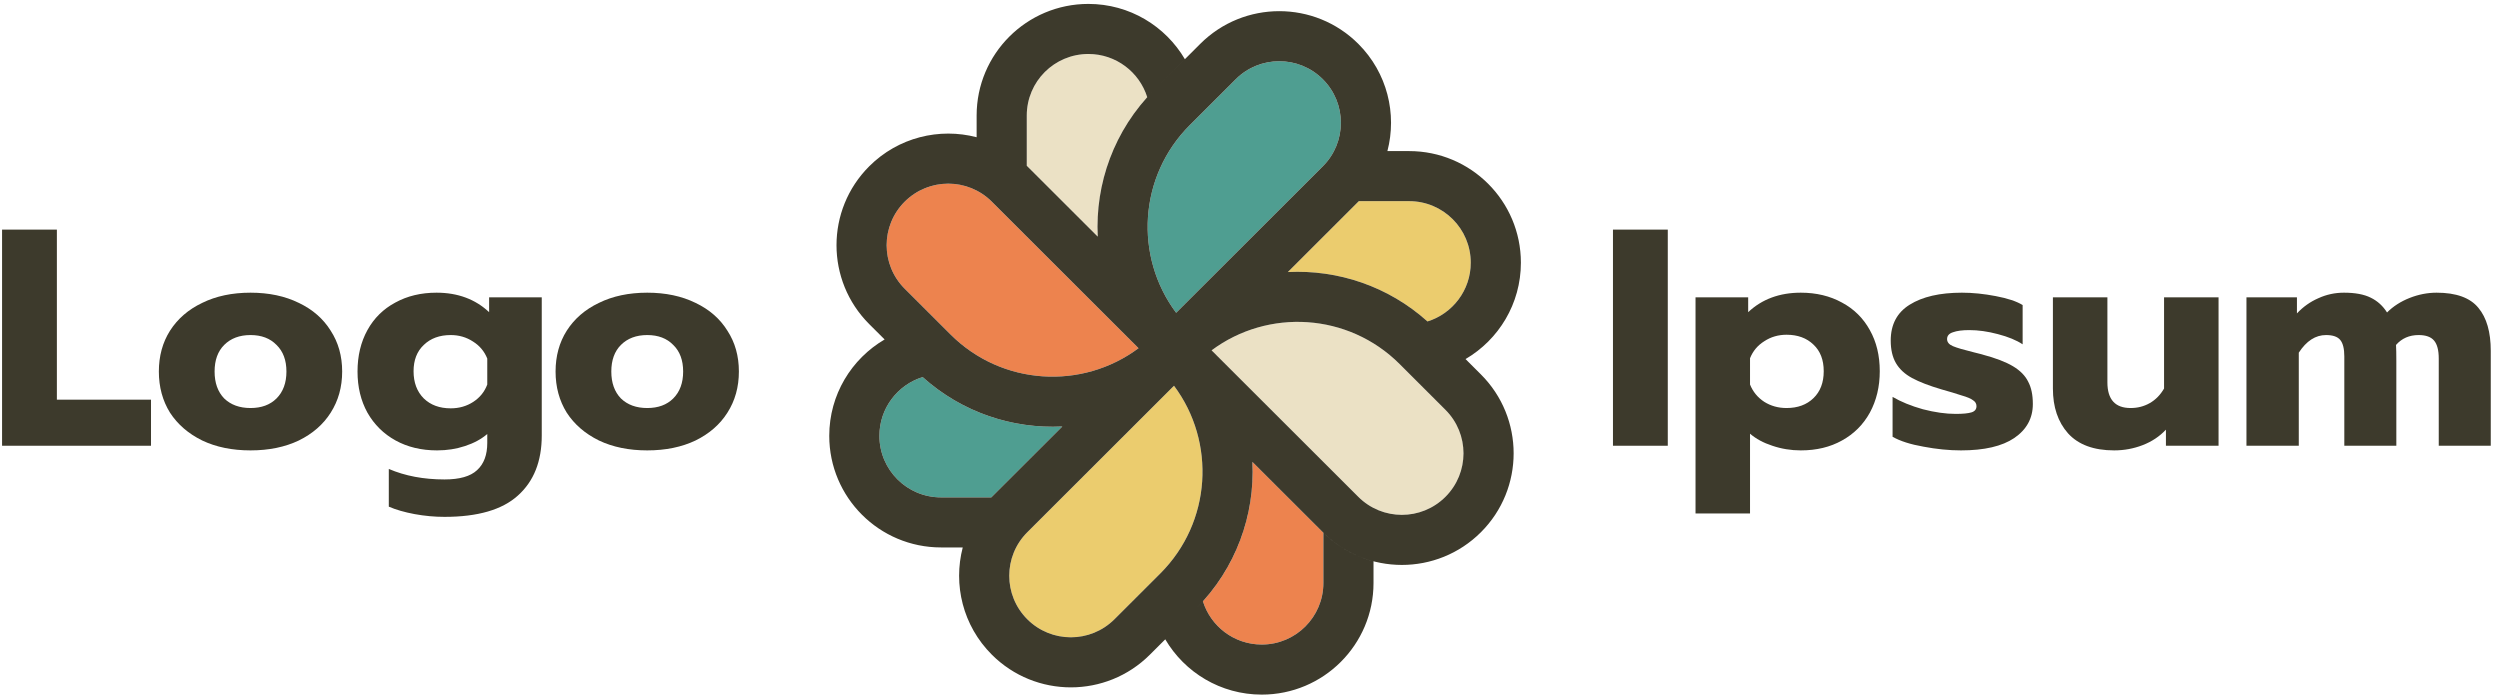 <svg width="204" height="57" viewBox="0 0 204 57" fill="none" xmlns="http://www.w3.org/2000/svg">
<path fill-rule="evenodd" clip-rule="evenodd" d="M100.834 6.467C102.797 4.506 105.981 4.506 107.945 6.467C109.908 8.428 109.908 11.607 107.945 13.569L95.973 25.524C92.535 20.924 92.909 14.381 97.093 10.203L100.834 6.467Z" fill="#4F9E91"/>
<path fill-rule="evenodd" clip-rule="evenodd" d="M117.948 33.441C119.912 35.402 119.912 38.581 117.948 40.542C115.986 42.503 112.801 42.503 110.838 40.542L98.866 28.587C103.472 25.154 110.024 25.527 114.208 29.705L117.948 33.441Z" fill="#EBE1C5"/>
<path fill-rule="evenodd" clip-rule="evenodd" d="M90.938 50.533C88.974 52.494 85.791 52.494 83.827 50.533C81.863 48.572 81.863 45.392 83.827 43.431L95.799 31.476C99.236 36.076 98.863 42.619 94.679 46.797L90.938 50.533Z" fill="#EBCC6E"/>
<path fill-rule="evenodd" clip-rule="evenodd" d="M73.823 23.559C71.859 21.598 71.859 18.419 73.823 16.457C75.787 14.496 78.97 14.496 80.934 16.457L92.906 28.413C88.299 31.846 81.748 31.473 77.564 27.294L73.823 23.559Z" fill="#ED834E"/>
<path fill-rule="evenodd" clip-rule="evenodd" d="M98.158 49.069C101.054 45.854 102.399 41.74 102.195 37.69L107.945 43.431C107.959 43.446 107.974 43.46 107.988 43.474V47.573C107.988 50.346 105.737 52.595 102.96 52.595C100.704 52.595 98.796 51.111 98.158 49.069Z" fill="#ED834E"/>
<path fill-rule="evenodd" clip-rule="evenodd" d="M75.289 30.769C78.508 33.661 82.628 35.005 86.684 34.801L80.934 40.542C80.92 40.557 80.905 40.571 80.891 40.586H76.787C74.009 40.586 71.758 38.337 71.758 35.564C71.758 33.312 73.243 31.405 75.289 30.769Z" fill="#4F9E91"/>
<path fill-rule="evenodd" clip-rule="evenodd" d="M116.482 26.231C113.263 23.339 109.144 21.995 105.088 22.199L110.837 16.457C110.852 16.443 110.866 16.429 110.88 16.414H114.985C117.763 16.414 120.014 18.663 120.014 21.436C120.014 23.689 118.528 25.595 116.482 26.231Z" fill="#EBCC6E"/>
<path fill-rule="evenodd" clip-rule="evenodd" d="M93.614 7.931C90.718 11.146 89.372 15.26 89.576 19.31L83.827 13.569C83.812 13.554 83.798 13.54 83.784 13.526V9.427C83.784 6.653 86.035 4.405 88.812 4.405C91.068 4.405 92.976 5.888 93.614 7.931Z" fill="#EBE1C5"/>
<path fill-rule="evenodd" clip-rule="evenodd" d="M88.812 0.32C83.776 0.32 79.693 4.397 79.693 9.427V11.198C76.663 10.407 73.305 11.197 70.93 13.569C67.369 17.125 67.369 22.891 70.93 26.448L72.185 27.7C69.482 29.281 67.667 32.211 67.667 35.564C67.667 40.594 71.75 44.671 76.787 44.671H78.56C77.769 47.697 78.56 51.05 80.934 53.421C84.496 56.978 90.27 56.978 93.831 53.421L97.572 49.686C100.871 46.391 102.413 42.004 102.195 37.69L107.945 43.431C111.506 46.988 117.28 46.988 120.842 43.431C124.403 39.875 124.403 34.108 120.842 30.552L119.588 29.3C122.289 27.719 124.105 24.789 124.105 21.436C124.105 16.406 120.021 12.329 114.985 12.329H113.212C114.003 9.303 113.212 5.95 110.838 3.578C107.276 0.022 101.502 0.022 97.941 3.578L94.2 7.314C90.9 10.609 89.359 14.996 89.576 19.31L83.827 13.569C83.812 13.554 83.798 13.54 83.784 13.526V9.427C83.784 6.653 86.035 4.405 88.812 4.405C91.068 4.405 92.976 5.888 93.614 7.931C93.802 7.722 93.998 7.516 94.2 7.314L96.687 4.831C95.104 2.132 92.17 0.32 88.812 0.32ZM110.88 16.414C110.866 16.429 110.852 16.443 110.837 16.457L105.088 22.199C109.144 21.995 113.263 23.339 116.482 26.231C118.528 25.595 120.014 23.689 120.014 21.436C120.014 18.663 117.763 16.414 114.985 16.414H110.88ZM80.891 40.586C80.905 40.571 80.92 40.557 80.934 40.542L86.684 34.801C82.628 35.005 78.508 33.661 75.289 30.769C73.243 31.405 71.758 33.312 71.758 35.564C71.758 38.337 74.009 40.586 76.787 40.586H80.891ZM102.96 56.68C99.602 56.68 96.668 54.868 95.085 52.169L97.572 49.686C97.774 49.484 97.969 49.278 98.158 49.069C98.796 51.111 100.704 52.595 102.96 52.595C105.737 52.595 107.988 50.346 107.988 47.573V43.474C109.166 44.635 110.583 45.412 112.079 45.802V47.573C112.079 52.603 107.996 56.68 102.96 56.68ZM107.945 6.467C105.981 4.506 102.797 4.506 100.834 6.467L97.093 10.203C92.909 14.381 92.535 20.924 95.973 25.524L107.945 13.569C109.908 11.607 109.908 8.428 107.945 6.467ZM117.948 40.542C119.912 38.581 119.912 35.402 117.948 33.441L114.208 29.705C110.024 25.527 103.472 25.154 98.866 28.587L110.838 40.542C112.801 42.503 115.986 42.503 117.948 40.542ZM90.938 50.533C88.974 52.494 85.791 52.494 83.827 50.533C81.863 48.572 81.863 45.392 83.827 43.431L95.799 31.476C99.236 36.076 98.863 42.619 94.679 46.797L90.938 50.533ZM73.823 16.457C71.859 18.419 71.859 21.598 73.823 23.559L77.564 27.294C81.748 31.473 88.299 31.846 92.906 28.413L80.934 16.457C78.97 14.496 75.787 14.496 73.823 16.457Z" fill="#3D3A2C"/>
<path d="M0.169 18.736H4.641V32.613H12.322V36.373H0.169V18.736Z" fill="#3D3A2C"/>
<path d="M20.442 36.752C18.943 36.752 17.629 36.482 16.5 35.944C15.372 35.389 14.496 34.632 13.872 33.673C13.266 32.697 12.963 31.579 12.963 30.317C12.963 29.056 13.266 27.945 13.872 26.987C14.496 26.011 15.372 25.254 16.5 24.716C17.629 24.161 18.943 23.883 20.442 23.883C21.941 23.883 23.255 24.161 24.383 24.716C25.512 25.254 26.379 26.011 26.986 26.987C27.609 27.945 27.921 29.056 27.921 30.317C27.921 31.579 27.609 32.697 26.986 33.673C26.379 34.632 25.512 35.389 24.383 35.944C23.255 36.482 21.941 36.752 20.442 36.752ZM20.442 33.295C21.334 33.295 22.042 33.034 22.564 32.513C23.103 31.974 23.373 31.242 23.373 30.317C23.373 29.392 23.103 28.669 22.564 28.147C22.042 27.609 21.334 27.34 20.442 27.34C19.549 27.34 18.833 27.609 18.294 28.147C17.772 28.669 17.511 29.392 17.511 30.317C17.511 31.242 17.772 31.974 18.294 32.513C18.833 33.034 19.549 33.295 20.442 33.295Z" fill="#3D3A2C"/>
<path d="M36.274 42.176C35.465 42.176 34.648 42.101 33.823 41.949C33.014 41.798 32.315 41.596 31.726 41.344V38.265C33.056 38.837 34.572 39.123 36.274 39.123C37.503 39.123 38.388 38.871 38.927 38.366C39.483 37.862 39.761 37.122 39.761 36.146V35.414C39.272 35.835 38.666 36.163 37.941 36.398C37.234 36.634 36.476 36.752 35.667 36.752C34.387 36.752 33.259 36.482 32.282 35.944C31.305 35.406 30.538 34.649 29.982 33.673C29.443 32.697 29.174 31.579 29.174 30.317C29.174 29.039 29.443 27.912 29.982 26.936C30.521 25.96 31.279 25.212 32.256 24.69C33.233 24.152 34.353 23.883 35.617 23.883C37.352 23.883 38.783 24.413 39.912 25.473V24.261H44.207V35.54C44.207 37.643 43.559 39.275 42.262 40.435C40.982 41.596 38.986 42.176 36.274 42.176ZM36.779 33.32C37.47 33.32 38.084 33.143 38.623 32.79C39.163 32.437 39.541 31.966 39.761 31.377V29.258C39.525 28.669 39.137 28.206 38.598 27.87C38.059 27.517 37.453 27.34 36.779 27.34C35.87 27.34 35.137 27.609 34.581 28.147C34.025 28.669 33.747 29.384 33.747 30.292C33.747 31.217 34.025 31.957 34.581 32.513C35.137 33.051 35.87 33.32 36.779 33.32Z" fill="#3D3A2C"/>
<path d="M52.814 36.752C51.315 36.752 50.001 36.482 48.873 35.944C47.744 35.389 46.868 34.632 46.245 33.673C45.639 32.697 45.335 31.579 45.335 30.317C45.335 29.056 45.639 27.945 46.245 26.987C46.868 26.011 47.744 25.254 48.873 24.716C50.001 24.161 51.315 23.883 52.814 23.883C54.313 23.883 55.627 24.161 56.756 24.716C57.885 25.254 58.752 26.011 59.358 26.987C59.982 27.945 60.293 29.056 60.293 30.317C60.293 31.579 59.982 32.697 59.358 33.673C58.752 34.632 57.885 35.389 56.756 35.944C55.627 36.482 54.313 36.752 52.814 36.752ZM52.814 33.295C53.707 33.295 54.415 33.034 54.937 32.513C55.476 31.974 55.745 31.242 55.745 30.317C55.745 29.392 55.476 28.669 54.937 28.147C54.415 27.609 53.707 27.34 52.814 27.34C51.922 27.34 51.206 27.609 50.667 28.147C50.145 28.669 49.883 29.392 49.883 30.317C49.883 31.242 50.145 31.974 50.667 32.513C51.206 33.034 51.922 33.295 52.814 33.295Z" fill="#3D3A2C"/>
<path d="M131.618 18.736H136.091V36.373H131.618V18.736Z" fill="#3D3A2C"/>
<path d="M138.355 24.261H142.651V25.473C143.778 24.413 145.21 23.883 146.945 23.883C148.209 23.883 149.329 24.152 150.306 24.69C151.283 25.212 152.04 25.96 152.579 26.936C153.118 27.895 153.389 29.014 153.389 30.292C153.389 31.554 153.118 32.681 152.579 33.673C152.04 34.649 151.283 35.406 150.306 35.944C149.346 36.482 148.226 36.752 146.945 36.752C146.137 36.752 145.362 36.625 144.622 36.373C143.897 36.138 143.29 35.809 142.802 35.389V41.899H138.355V24.261ZM145.783 33.295C146.693 33.295 147.426 33.026 147.981 32.487C148.537 31.949 148.816 31.217 148.816 30.292C148.816 29.367 148.537 28.644 147.981 28.122C147.426 27.584 146.693 27.315 145.783 27.315C145.11 27.315 144.503 27.491 143.964 27.845C143.425 28.181 143.038 28.644 142.802 29.232V31.377C143.038 31.966 143.425 32.437 143.964 32.79C144.503 33.127 145.11 33.295 145.783 33.295Z" fill="#3D3A2C"/>
<path d="M160.018 36.752C159.042 36.752 158.023 36.651 156.962 36.449C155.9 36.264 155.057 35.995 154.434 35.641V32.386C155.125 32.79 155.95 33.127 156.911 33.396C157.887 33.648 158.78 33.774 159.589 33.774C160.178 33.774 160.608 33.732 160.877 33.648C161.147 33.564 161.281 33.396 161.281 33.143C161.281 32.941 161.189 32.782 161.004 32.664C160.836 32.529 160.515 32.395 160.043 32.26C159.589 32.109 159.059 31.949 158.452 31.781C157.424 31.478 156.616 31.167 156.026 30.847C155.436 30.527 154.999 30.124 154.712 29.636C154.426 29.148 154.283 28.534 154.283 27.794C154.283 26.482 154.797 25.506 155.824 24.867C156.868 24.211 158.292 23.883 160.094 23.883C160.97 23.883 161.888 23.976 162.848 24.161C163.826 24.346 164.557 24.59 165.047 24.892V28.097C164.542 27.76 163.867 27.483 163.025 27.264C162.2 27.045 161.424 26.936 160.7 26.936C160.128 26.936 159.681 26.995 159.361 27.113C159.042 27.214 158.882 27.399 158.882 27.668C158.882 27.92 159.042 28.114 159.361 28.248C159.681 28.383 160.254 28.551 161.079 28.753C161.618 28.887 161.846 28.946 161.761 28.929C162.839 29.215 163.673 29.535 164.263 29.888C164.853 30.242 165.265 30.662 165.501 31.15C165.754 31.621 165.88 32.227 165.88 32.967C165.88 34.127 165.375 35.052 164.365 35.742C163.37 36.415 161.921 36.752 160.018 36.752Z" fill="#3D3A2C"/>
<path d="M172.519 36.752C170.852 36.752 169.597 36.289 168.755 35.364C167.93 34.438 167.517 33.219 167.517 31.705V24.261H171.964V31.2C171.964 32.597 172.596 33.295 173.859 33.295C174.432 33.295 174.954 33.16 175.425 32.891C175.897 32.622 176.284 32.227 176.587 31.705V24.261H181.034V36.373H176.74V35.061C176.218 35.616 175.585 36.036 174.844 36.322C174.104 36.608 173.328 36.752 172.519 36.752Z" fill="#3D3A2C"/>
<path d="M183.311 24.261H187.43V25.574C187.935 25.035 188.517 24.623 189.173 24.337C189.83 24.034 190.529 23.883 191.27 23.883C192.18 23.883 192.905 24.018 193.444 24.287C194 24.556 194.445 24.96 194.782 25.498C195.287 24.993 195.903 24.598 196.627 24.312C197.352 24.026 198.085 23.883 198.825 23.883C200.425 23.883 201.563 24.295 202.236 25.119C202.91 25.927 203.246 27.096 203.246 28.627V36.373H199.002V29.258C199.002 28.585 198.876 28.097 198.622 27.794C198.371 27.491 197.949 27.34 197.36 27.34C196.602 27.34 195.986 27.609 195.515 28.147C195.532 28.433 195.541 28.871 195.541 29.459V36.373H191.296V29.081C191.296 28.459 191.187 28.013 190.967 27.744C190.748 27.474 190.36 27.34 189.806 27.34C188.945 27.34 188.205 27.819 187.581 28.778V36.373H183.311V24.261Z" fill="#3D3A2C"/>
</svg>
